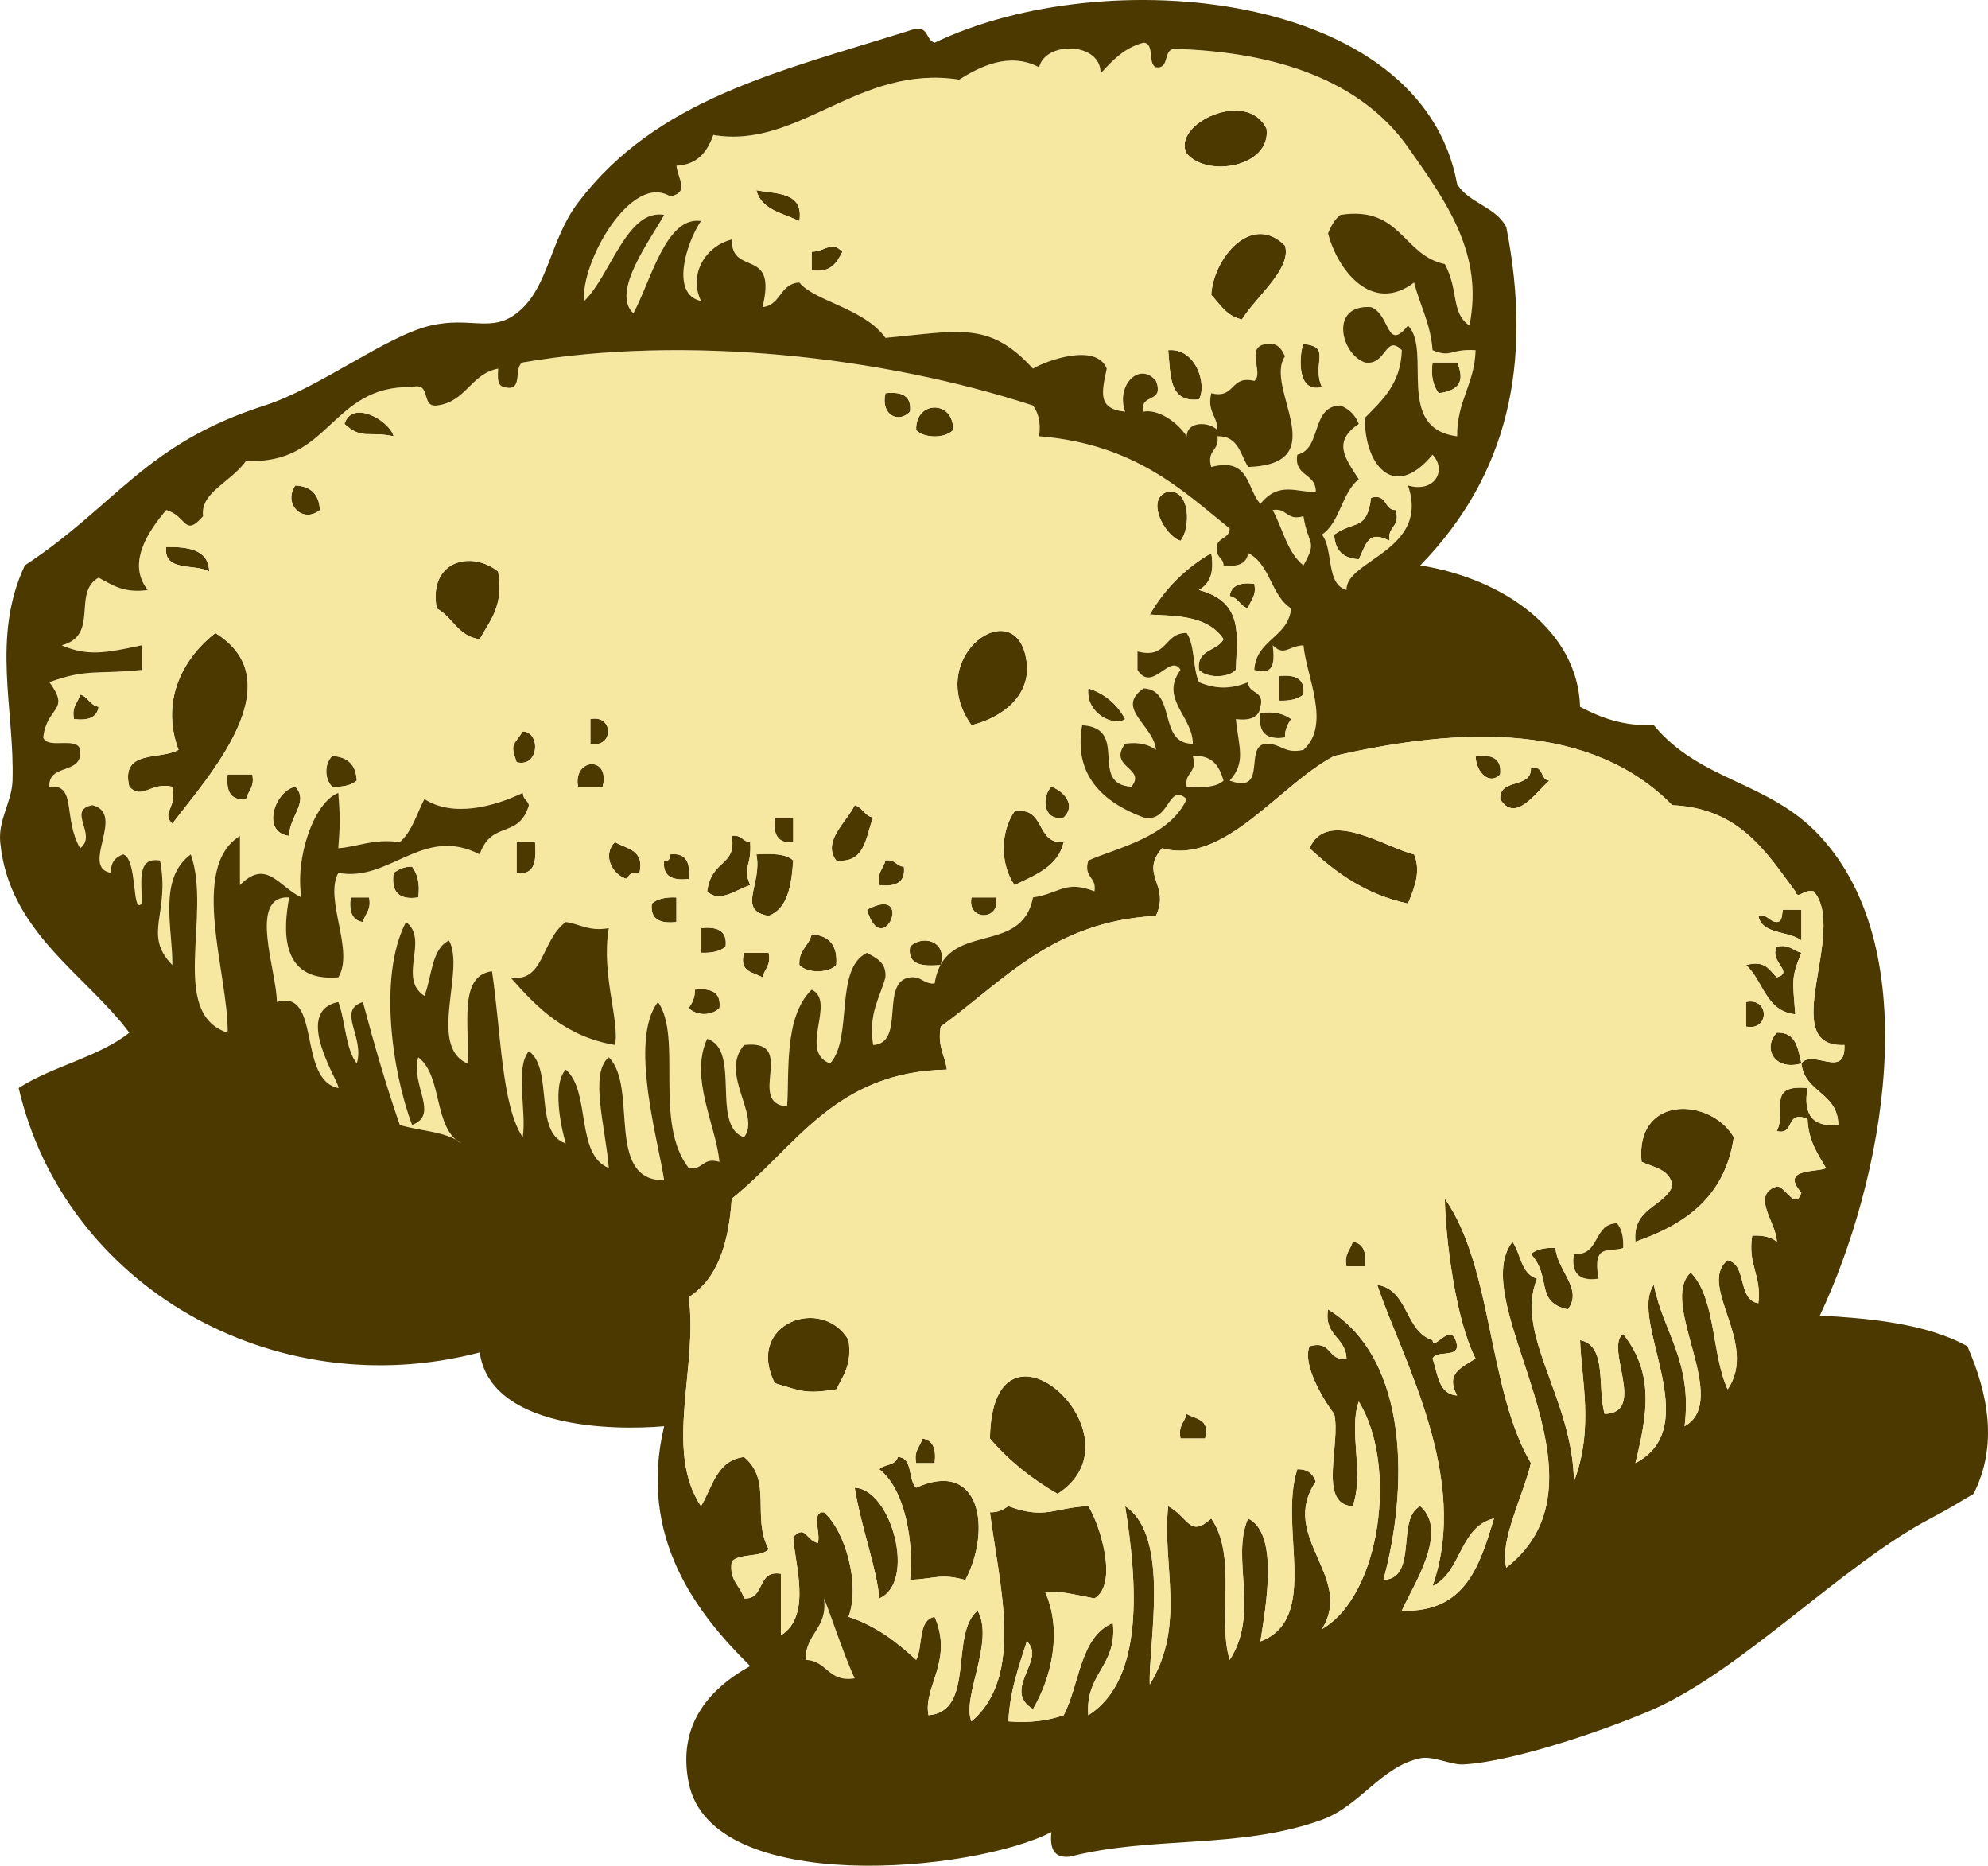 <?xml version="1.0" encoding="utf-8"?>
<!-- Generator: Adobe Illustrator 12.0.1, SVG Export Plug-In . SVG Version: 6.00 Build 51448)  -->
<!DOCTYPE svg PUBLIC "-//W3C//DTD SVG 1.1//EN" "http://www.w3.org/Graphics/SVG/1.1/DTD/svg11.dtd">
<svg xmlns="http://www.w3.org/2000/svg" xmlns:xlink="http://www.w3.org/1999/xlink" xmlns:svg="http://www.w3.org/2000/svg" xmlns:dc="http://purl.org/dc/elements/1.1/" xmlns:cc="http://web.resource.org/cc/" xmlns:rdf="http://www.w3.org/1999/02/22-rdf-syntax-ns#" version="1.1" id="Layer_1" width="370.535" height="347.657" viewBox="0 0 370.535 347.657" overflow="visible" enable-background="new 0 0 370.535 347.657" xml:space="preserve">
<g>
	<path fill-rule="evenodd" clip-rule="evenodd" fill="#4B3900" d="M236.07,24.003c0.861,7.114-11.128,9.163-14.894,4.583   C218.312,23.18,232.4,16.393,236.07,24.003z"/>
	<path fill-rule="evenodd" clip-rule="evenodd" fill="#4B3900" d="M140.972,35.461c3.879,0.703,8.848,0.318,8.019,5.729   C145.89,39.71,141.913,39.103,140.972,35.461z"/>
	<path fill-rule="evenodd" clip-rule="evenodd" fill="#4B3900" d="M239.509,45.772c1.273,4.346-5.451,9.538-8.021,13.75   c-2.842-0.595-4.081-2.793-5.728-4.583C226.131,48.157,233.271,39.496,239.509,45.772z"/>
	<path fill-rule="evenodd" clip-rule="evenodd" fill="#4B3900" d="M157.013,46.918c-1.047,2.009-2.129,3.981-5.729,3.438   c0-1.146,0-2.292,0-3.438C154.134,46.793,154.831,44.772,157.013,46.918z"/>
	<path fill-rule="evenodd" clip-rule="evenodd" fill="#4B3900" d="M242.945,64.105c5.393,0.481,1.452,3.653,3.438,8.021   C241.201,73.469,242.372,65.016,242.945,64.105z"/>
	<path fill-rule="evenodd" clip-rule="evenodd" fill="#4B3900" d="M217.739,65.251c5.204-0.471,7.288,6.487,5.729,9.166   C217.804,75.116,218.188,69.768,217.739,65.251z"/>
	<path fill-rule="evenodd" clip-rule="evenodd" fill="#4B3900" d="M267.008,67.543c1.527,0,3.054,0,4.582,0   c1.421,3.312,0.585,5.222-3.438,5.728C267.19,71.942,266.642,70.2,267.008,67.543z"/>
	<path fill-rule="evenodd" clip-rule="evenodd" fill="#4B3900" d="M165.032,73.271c2.998-0.323,4.928,0.418,4.584,3.438   C167.473,78.959,164.095,77.372,165.032,73.271z"/>
	<path fill-rule="evenodd" clip-rule="evenodd" fill="#4B3900" d="M177.637,80.146c-1.465,1.567-5.409,1.567-6.875,0   C170.547,74.535,177.851,74.535,177.637,80.146z"/>
	<path fill-rule="evenodd" clip-rule="evenodd" fill="#4B3900" d="M73.371,81.292c-4.854-1.021-5.824,0.718-9.166-2.292   C65.606,74.368,72.572,78.341,73.371,81.292z"/>
	<path fill-rule="evenodd" clip-rule="evenodd" fill="#4B3900" d="M55.039,90.458c2.915,0.14,4.442,1.668,4.583,4.583   C56.442,97.656,52.688,93.904,55.039,90.458z"/>
	<path fill-rule="evenodd" clip-rule="evenodd" fill="#4B3900" d="M217.739,91.604c4.229-0.392,4.163,6.959,2.291,9.167   C217.117,99.933,213.294,92.816,217.739,91.604z"/>
	<path fill-rule="evenodd" clip-rule="evenodd" fill="#4B3900" d="M258.987,100.771c-3.902-2.01-4.269,0.371-5.729,3.437   c-2.914-0.14-4.442-1.667-4.583-4.583c3.908-2.777,6.05-0.607,6.874-6.875c3.127-0.834,2.307,2.277,4.584,2.292   C261.078,98.28,258.518,98.01,258.987,100.771z"/>
	<path fill-rule="evenodd" clip-rule="evenodd" fill="#F6E7A1" d="M237.218,95.041c2.759-0.469,2.489,2.093,5.728,1.146   c0.88,5.625,2.676,4.364,0,9.167C239.948,103.004,239.091,98.514,237.218,95.041z"/>
	<path fill-rule="evenodd" clip-rule="evenodd" fill="#4B3900" d="M30.978,101.917c4.228-0.027,7.889,0.513,8.02,4.583   C36.336,104.959,30.437,106.658,30.978,101.917z"/>
	<path fill-rule="evenodd" clip-rule="evenodd" fill="#4B3900" d="M223.468,124.832c-0.484-3.921,3.432-3.443,4.584-5.729   c-3.038-4.537-9.082-4.306-13.749-4.583c2.811-4.826,6.631-8.646,11.457-11.458c0.652,3.708-0.347,5.763-2.292,6.875   c8.474,2.286,7.063,8.579,6.875,14.895C228.878,126.398,224.934,126.398,223.468,124.832z"/>
	<path fill-rule="evenodd" clip-rule="evenodd" fill="#4B3900" d="M92.849,106.5c1.095,6.442-1.554,9.138-3.438,12.603   c-4.076-0.506-5.017-4.147-8.02-5.729C79.804,104.464,87.835,102.476,92.849,106.5z"/>
	<path fill-rule="evenodd" clip-rule="evenodd" fill="#4B3900" d="M233.779,108.791c0.486,2.395-0.785,3.033-1.146,4.583   c-1.505-0.405-1.802-2.017-3.438-2.292C229.472,109.067,231.168,108.471,233.779,108.791z"/>
	<path fill-rule="evenodd" clip-rule="evenodd" fill="#4B3900" d="M181.075,135.143c-9.271-12.993,8.89-25.351,10.311-11.458   C191.963,129.334,187.348,133.556,181.075,135.143z"/>
	<path fill-rule="evenodd" clip-rule="evenodd" fill="#4B3900" d="M40.144,117.957c14.85,9.208-1.606,27.021-8.02,35.519   c-2.14-2.038,0.931-2.912,0-6.874c-4.113-0.949-5.543,2.583-8.021,0c-1.689-7.037,5.778-4.917,9.166-6.875   C29.681,129.979,34.709,122.15,40.144,117.957z"/>
	<path fill-rule="evenodd" clip-rule="evenodd" fill="#4B3900" d="M238.361,125.977c2.998-0.323,4.929,0.418,4.584,3.438   c-1.019,0.89-2.588,1.232-4.584,1.146C238.361,129.032,238.361,127.505,238.361,125.977z"/>
	<path fill-rule="evenodd" clip-rule="evenodd" fill="#4B3900" d="M202.843,128.269c3.169,1.034,5.396,3.009,6.876,5.729   C207.629,135.513,202.305,132.928,202.843,128.269z"/>
	<path fill-rule="evenodd" clip-rule="evenodd" fill="#4B3900" d="M14.937,129.415c1.504,0.405,1.803,2.017,3.438,2.292   c-0.276,2.016-1.972,2.612-4.583,2.292C13.306,131.603,14.576,130.964,14.937,129.415z"/>
	<path fill-rule="evenodd" clip-rule="evenodd" fill="#4B3900" d="M234.925,132.852c2.657-0.365,4.4,0.184,5.729,1.146   c-0.605,0.922-1.195,1.86-1.146,3.437C235.922,137.966,234.395,136.439,234.925,132.852z"/>
	<path fill-rule="evenodd" clip-rule="evenodd" fill="#4B3900" d="M110.036,133.998c4.412-0.903,4.412,5.486,0,4.583   C110.036,137.053,110.036,135.525,110.036,133.998z"/>
	<path fill-rule="evenodd" clip-rule="evenodd" fill="#4B3900" d="M97.432,136.289c3.408,0.1,3.066,6.833-1.145,5.729   C95.015,138.42,95.75,138.991,97.432,136.289z"/>
	<path fill-rule="evenodd" clip-rule="evenodd" fill="#4B3900" d="M61.914,140.872c2.916,0.141,4.443,1.668,4.583,4.583   c-1.02,0.89-2.588,1.231-4.583,1.146C60.443,145.096,60.443,142.378,61.914,140.872z"/>
	<path fill-rule="evenodd" clip-rule="evenodd" fill="#F6E7A1" d="M222.321,140.872c3.668-0.229,4.954,1.92,5.73,4.583   c-1.356,1.319-4.051,1.297-6.875,1.146C220.706,143.841,223.269,144.11,222.321,140.872z"/>
	<path fill-rule="evenodd" clip-rule="evenodd" fill="#4B3900" d="M275.027,140.872c2.997-0.323,4.929,0.419,4.584,3.438   C277.647,146.379,275.105,143.958,275.027,140.872z"/>
	<path fill-rule="evenodd" clip-rule="evenodd" fill="#4B3900" d="M112.328,146.602c-1.528,0-3.056,0-4.583,0   C106.72,141.269,113.816,140.727,112.328,146.602z"/>
	<path fill-rule="evenodd" clip-rule="evenodd" fill="#4B3900" d="M285.339,143.163c2.54-0.63,1.633,2.188,3.438,2.292   c-2.542,2.227-6.381,8.028-9.166,3.438C279.454,144.918,285.414,147.059,285.339,143.163z"/>
	<path fill-rule="evenodd" clip-rule="evenodd" fill="#4B3900" d="M42.435,144.31c1.528,0,3.056,0,4.583,0   c0.485,2.395-0.785,3.034-1.146,4.583C42.854,149.238,42.112,147.307,42.435,144.31z"/>
	<path fill-rule="evenodd" clip-rule="evenodd" fill="#4B3900" d="M55.039,146.602c2.638,2.773-1.167,5.565-1.146,9.166   C48.538,155.052,51.271,147.317,55.039,146.602z"/>
	<path fill-rule="evenodd" clip-rule="evenodd" fill="#4B3900" d="M195.969,146.602c2.328,0.834,4.68,3.447,2.291,5.728   C194.294,153.133,194.151,148.313,195.969,146.602z"/>
	<path fill-rule="evenodd" clip-rule="evenodd" fill="#4B3900" d="M159.304,150.039c1.506,0.404,1.803,2.017,3.438,2.291   c-1.426,3.538-1.358,8.572-6.876,8.021C153.146,156.794,157.903,153.057,159.304,150.039z"/>
	<path fill-rule="evenodd" clip-rule="evenodd" fill="#4B3900" d="M189.094,151.185c5.924-0.958,3.785,6.145,9.166,5.729   c-1.095,4.634-5.326,6.129-9.166,8.021C186.409,161.041,186.409,155.078,189.094,151.185z"/>
	<path fill-rule="evenodd" clip-rule="evenodd" fill="#4B3900" d="M144.409,152.33c1.146,0,2.291,0,3.438,0c0,1.528,0,3.056,0,4.583   C144.827,157.259,144.086,155.327,144.409,152.33z"/>
	<path fill-rule="evenodd" clip-rule="evenodd" fill="#4B3900" d="M263.57,159.205c1.255,3.083,0.215,5.875-1.146,9.166   c-7.857-1.69-13.395-5.703-18.332-10.311C247.34,150.482,258.407,158.029,263.57,159.205z"/>
	<path fill-rule="evenodd" clip-rule="evenodd" fill="#4B3900" d="M136.389,155.768c1.851-0.323,1.972,1.083,3.437,1.146   c0.31,4.75-1.505,4.464,0,8.021c-2.566,0.785-5.741,3.443-8.019,1.146C132.639,159.99,137.348,161.477,136.389,155.768z"/>
	<path fill-rule="evenodd" clip-rule="evenodd" fill="#4B3900" d="M96.287,156.913c1.146,0,2.292,0,3.438,0   c0.225,3.281,0.142,6.253-3.438,5.729C96.287,160.733,96.287,158.823,96.287,156.913z"/>
	<path fill-rule="evenodd" clip-rule="evenodd" fill="#4B3900" d="M114.619,156.913c2.145,1.293,5.52,1.355,4.583,5.729   c-1.332-0.187-2.039,0.253-2.292,1.146C114.193,163.154,112.156,159.357,114.619,156.913z"/>
	<path fill-rule="evenodd" clip-rule="evenodd" fill="#4B3900" d="M124.931,159.205c3.02-0.346,3.76,1.587,3.438,4.583   c-2.997,0.323-4.929-0.418-4.583-3.438C124.76,160.562,124.867,159.903,124.931,159.205z"/>
	<path fill-rule="evenodd" clip-rule="evenodd" fill="#4B3900" d="M140.972,159.205c2.825-0.151,5.52-0.174,6.875,1.146   c-0.339,4.626-0.991,8.94-4.583,10.312C137.204,169.629,142.154,164.707,140.972,159.205z"/>
	<path fill-rule="evenodd" clip-rule="evenodd" fill="#4B3900" d="M165.032,160.351c1.851-0.323,1.974,1.083,3.439,1.146   c0.346,3.019-1.587,3.761-4.583,3.438C163.402,162.539,164.672,161.9,165.032,160.351z"/>
	<path fill-rule="evenodd" clip-rule="evenodd" fill="#4B3900" d="M73.371,162.642c0.921-0.606,1.86-1.195,3.438-1.146   c0.961,1.33,1.511,3.072,1.146,5.729C74.367,167.756,72.84,166.229,73.371,162.642z"/>
	<path fill-rule="evenodd" clip-rule="evenodd" fill="#4B3900" d="M65.351,167.225c1.146,0,2.291,0,3.438,0   c0.485,2.395-0.786,3.035-1.146,4.583C65.627,171.532,65.03,169.837,65.351,167.225z"/>
	<path fill-rule="evenodd" clip-rule="evenodd" fill="#4B3900" d="M126.076,167.225c0,1.528,0,3.056,0,4.583   c-2.996,0.323-4.929-0.418-4.582-3.438C122.514,167.481,124.08,167.139,126.076,167.225z"/>
	<path fill-rule="evenodd" clip-rule="evenodd" fill="#4B3900" d="M181.075,167.225c1.527,0,3.056,0,4.582,0   C186.561,171.637,180.172,171.637,181.075,167.225z"/>
	<path fill-rule="evenodd" clip-rule="evenodd" fill="#4B3900" d="M161.596,169.517C170.641,164.639,164.51,179.354,161.596,169.517   L161.596,169.517z"/>
	<path fill-rule="evenodd" clip-rule="evenodd" fill="#4B3900" d="M332.316,169.517c1.146,0,2.291,0,3.438,0   c0,1.909,0,3.819,0,5.728c-2.365-1.835-7.343-1.06-8.021-4.583c1.852-0.323,1.975,1.083,3.438,1.146   C332.285,171.776,332.061,170.406,332.316,169.517z"/>
	<path fill-rule="evenodd" clip-rule="evenodd" fill="#4B3900" d="M130.66,172.954c2.997-0.323,4.929,0.418,4.583,3.437   c-1.02,0.89-2.587,1.232-4.583,1.146C130.66,176.009,130.66,174.481,130.66,172.954z"/>
	<path fill-rule="evenodd" clip-rule="evenodd" fill="#4B3900" d="M151.284,174.1c3.223,0.215,4.881,1.994,4.582,5.729   c-1.463,1.568-5.41,1.568-6.875,0C148.815,176.979,150.792,176.281,151.284,174.1z"/>
	<path fill-rule="evenodd" clip-rule="evenodd" fill="#4B3900" d="M175.345,179.828c-3.28,0.227-6.253,0.143-5.729-3.437   C171.825,174.163,176.631,175.193,175.345,179.828z"/>
	<path fill-rule="evenodd" clip-rule="evenodd" fill="#4B3900" d="M331.17,176.391c2.396-0.485,3.035,0.786,4.584,1.146   c-1.964,4.801-1.604,5.113-1.146,11.458c-5.546-0.565-5.941-6.279-9.166-9.167c3.652-0.978,4.349,0.998,5.729,2.292   C334.532,181.146,329.68,179.236,331.17,176.391z"/>
	<path fill-rule="evenodd" clip-rule="evenodd" fill="#4B3900" d="M138.681,177.537c1.528,0,3.055,0,4.583,0   c0.485,2.395-0.787,3.034-1.146,4.583C140.444,181.12,137.681,181.21,138.681,177.537z"/>
	<path fill-rule="evenodd" clip-rule="evenodd" fill="#4B3900" d="M129.516,184.411c2.995-0.323,4.927,0.419,4.582,3.438   c-1.505,1.471-4.224,1.471-5.729,0C128.976,186.927,129.563,185.989,129.516,184.411z"/>
	<path fill-rule="evenodd" clip-rule="evenodd" fill="#4B3900" d="M325.441,186.704c4.411-0.903,4.411,5.486,0,4.583   C325.441,189.759,325.441,188.231,325.441,186.704z"/>
	<path fill-rule="evenodd" clip-rule="evenodd" fill="#4B3900" d="M335.754,198.161c-5.04,1.46-7.292-2.885-4.584-5.729   C334.772,192.267,335.106,195.371,335.754,198.161z"/>
	<path fill-rule="evenodd" clip-rule="evenodd" fill="#4B3900" d="M323.15,211.91c-1.59,11.014-8.96,16.247-18.333,19.479   c-0.575-6.305,5.102-6.357,6.875-10.312c-0.275-3.161-3.378-3.496-5.729-4.583C304.748,203.941,318.841,204.468,323.15,211.91z"/>
	<path fill-rule="evenodd" clip-rule="evenodd" fill="#4B3900" d="M252.111,231.389c2.017,0.276,2.613,1.972,2.291,4.583   c-1.145,0-2.29,0-3.436,0C250.482,233.577,251.751,232.938,252.111,231.389z"/>
	<path fill-rule="evenodd" clip-rule="evenodd" fill="#4B3900" d="M285.339,233.681c1.021-0.89,2.589-1.232,4.584-1.146   c0.25,4.171,5.224,7.688,2.291,11.457C285.993,242.607,289.304,237.994,285.339,233.681z"/>
	<path fill-rule="evenodd" clip-rule="evenodd" fill="#4B3900" d="M158.158,249.721c0.665,4.485-0.985,6.653-2.292,9.166   c-5.697,0.903-6.447,0.353-11.457-1.145C138.81,246.521,153.33,241.361,158.158,249.721z"/>
	<path fill-rule="evenodd" clip-rule="evenodd" fill="#4B3900" d="M197.115,278.365c-4.84-2.798-9.09-6.188-12.604-10.312   C184.882,241.445,213.836,267.607,197.115,278.365z"/>
	<path fill-rule="evenodd" clip-rule="evenodd" fill="#4B3900" d="M221.177,263.471c1.673,0.999,4.437,0.91,3.437,4.582   c-1.527,0-3.055,0-4.583,0C219.545,265.659,220.815,265.019,221.177,263.471z"/>
	<path fill-rule="evenodd" clip-rule="evenodd" fill="#4B3900" d="M171.909,268.053c2.015,0.277,2.61,1.972,2.291,4.583   c-1.147,0-2.291,0-3.438,0C170.277,270.241,171.547,269.603,171.909,268.053z"/>
	<path fill-rule="evenodd" clip-rule="evenodd" fill="#4B3900" d="M167.325,271.49c2.939,0.117,1.841,4.271,3.437,5.729   c12.01-5.447,14.095,7.846,9.166,17.186c-4.774-1.218-5.053-0.296-10.312,0c0.714-6.276-0.667-16.708-5.729-20.622   C164.811,272.797,167.025,273.102,167.325,271.49z"/>
	<path fill-rule="evenodd" clip-rule="evenodd" fill="#4B3900" d="M159.304,277.22c6.836,0.251,11.572,17.612,4.584,20.623   C163.428,292.271,160.614,285.057,159.304,277.22z"/>
	<path fill-rule="evenodd" clip-rule="evenodd" fill="#F6E7A1" d="M153.575,297.843c0.756,1.575,3.745,10.74,5.729,14.896   c-5,0.801-5.094-3.307-9.166-3.437C150.093,304.292,154.307,303.542,153.575,297.843z"/>
	<path fill-rule="evenodd" clip-rule="evenodd" fill="#F6E7A1" d="M250.967,109.937c-3.907-1.059-2.367-7.564-4.584-10.312   c3.426-2.305,3.668-7.792,6.875-10.313c-2.518-3.896-4.979-6.985,0-10.312c-0.642-1.649-1.788-2.796-3.438-3.437   c-5.588,0.141-3.382,8.075-8.021,9.166c-0.688,4.126,3.498,3.376,3.437,6.875c-3.321,0.305-6.812-2.101-10.312,2.291   c-2.571-2.774-1.917-8.776-9.165-6.875c-0.948-3.237,1.614-2.968,1.146-5.729c3.9-0.082,4.268,3.371,5.729,5.729   c16.259-0.546,2.845-14.8,6.875-20.624c-0.508-1.02-1.006-2.049-2.291-2.292c-5.956-0.4-1.374,5.381-3.438,6.875   c-4.57-1.133-3.449,3.424-8.02,2.292c-0.828,3.501,1.171,4.175,1.146,6.875c-1.46-1.562-5.612-1.771-5.729,1.146   c-1.993-3.01-5.612-5.078-8.021-4.583c-0.855-3.53,3.95-1.397,2.291-5.729c-3.031-3.692-7.524,0.801-5.728,5.729   c-5.228-0.481-4.352-3.653-3.438-8.02c-1.929-4.816-11.094-1.584-13.75,0c-8.19-8.941-13.721-6.974-27.5-5.729   c-3.92-5.52-13.249-6.829-16.041-10.312c-3.656,0.162-3.401,4.236-6.874,4.583c2.819-11.31-5.794-5.599-5.729-12.604   c-4.805,1.195-8.143,6.42-5.729,11.458c-5.757-1.215-2.755-10.869,0-14.896c-6.545-0.967-9.317,11.137-12.604,17.188   c-4.276-3.906,3.242-13.771,5.729-18.333c-6.94-1.194-10.007,11.367-14.895,16.041c-0.75-7.08,8.773-24.011,16.041-19.479   c3.593-0.792,1.495-3.056,1.146-5.728c4.002-0.201,5.768-2.637,6.875-5.729c15.916,2.738,27.009-13.221,45.833-10.312   c3.68-2.319,9.301-5.262,14.894-2.291c1.155-4.937,11.592-4.74,11.457,1.146c2.199-2.386,4.379-4.789,8.021-5.729   c2.119,0.172,0.704,3.879,2.291,4.583c2.644,0.351,1.273-3.31,3.438-3.438c18.778,0.546,34.697,5.788,43.539,18.333   c7.376,10.466,14.12,19.949,11.458,33.228c-3.505-2.394-1.918-6.492-4.583-11.458c-7.896-1.652-8.166-10.931-19.479-9.166   c-1.07,0.84-1.734,2.084-2.293,3.438c1.79,6.895,8.175,15.106,16.043,9.167c1.075,4.269,3.075,7.619,3.438,12.603   c3.556,1.504,3.27-0.31,8.02,0c-0.172,6.32-3.507,9.478-3.438,16.041c-11.723-1.444-4.607-16.106-9.166-20.624   c-4.051,5.034-3.24-2.047-6.875-3.437c-7.776-0.567-5.696,8.726-1.146,10.312c4.024,0.671,3.771-5.417,6.877-2.292   c-0.204,6.29-3.66,9.327-6.877,12.603c-0.188,8.225,5.131,15.878,12.605,6.875c2.707,2.844,0.456,7.189-4.584,5.729   C266.597,102.573,250.774,104.363,250.967,109.937z M260.133,95.041c-2.277-0.015-1.457-3.125-4.584-2.292   c-0.824,6.268-2.966,4.098-6.874,6.875c0.141,2.915,1.669,4.442,4.583,4.583c1.461-3.066,1.827-5.447,5.729-3.437   C258.518,98.01,261.078,98.28,260.133,95.041z M221.177,28.586c3.766,4.58,15.755,2.531,14.894-4.583   C232.4,16.393,218.312,23.18,221.177,28.586z M148.991,41.189c0.829-5.41-4.14-5.025-8.019-5.729   C141.913,39.103,145.89,39.71,148.991,41.189z M225.76,54.939c1.646,1.79,2.886,3.988,5.728,4.583   c2.57-4.212,9.295-9.404,8.021-13.75C233.271,39.496,226.131,48.157,225.76,54.939z M151.284,46.918c0,1.146,0,2.292,0,3.438   c3.6,0.543,4.682-1.429,5.729-3.438C154.831,44.772,154.134,46.793,151.284,46.918z M246.383,72.126   c-1.985-4.367,1.955-7.539-3.438-8.021C242.372,65.016,241.201,73.469,246.383,72.126z M223.468,74.417   c1.56-2.679-0.524-9.637-5.729-9.166C218.188,69.768,217.804,75.116,223.468,74.417z M268.152,73.271   c4.022-0.506,4.858-2.416,3.438-5.728c-1.528,0-3.055,0-4.582,0C266.642,70.2,267.19,71.942,268.152,73.271z"/>
	<path fill-rule="evenodd" clip-rule="evenodd" fill="#F6E7A1" d="M233.779,124.832c3.824,1.151,3.758-1.59,3.438-4.583   c2.182,2.147,2.877,0.126,5.728,0c0.562,5.958,5.18,14.749,0,19.479c-3.501,0.828-4.174-1.171-6.875-1.146   c-4.412,0.169,0.419,9.585-6.874,6.875c3.075-3.433,1.702-6.105,1.146-11.458c2.61,0.321,4.307-0.276,4.582-2.292   c0.835-3.126-2.275-2.306-2.291-4.583c-3.209,1.318-5.957,1.318-9.166,0c-1.197-2.621-0.729-6.912-2.291-9.166   c-4.292-0.09-3.465,4.939-9.165,3.438c0,1.146,0,2.291,0,3.437c2.755,4.403,6.087-3.233,8.019,0   c-3.965,5.386,2.308,8.676,2.291,13.749c-6.572,0.081-2.976-10.008-9.166-10.312c-5.448,3.734,1.91,6.863,2.291,11.458   c-1.328-0.962-3.07-1.511-5.728-1.146c-3.334,4.43,4.081,4.52,1.146,8.022c-8.054-0.521-0.26-10.939-9.166-11.459   c-1.661,9.191,3.757,14.329,11.457,17.187c4.935,1.095,4.479-6.641,8.021-3.437c-3.194,7.167-13.488,9.234-18.334,11.458   c-0.946,3.238,1.615,2.968,1.147,5.729c-5.54-2.13-6.356,0.376-11.459,1.146c-2.185,11.259-16.461,3.931-18.331,16.041   c-2.057,0.146-2.418-1.402-4.584-1.146c-5.73,0.763-0.725,12.261-6.875,12.604c-0.918-5.883,1.228-8.702,2.29-12.604   c0.196-2.867-1.757-3.587-3.436-4.583c-6.177,2.99-2.532,15.801-6.875,20.624c-6.006-2.196,1.251-11.562-3.438-13.75   c-5.247,5.111-4.121,15.519-4.583,21.771c-7.793-0.636,2.2-12.646-8.019-11.458c-4.678,5.449,3.182,13.114,0,17.187   c-6.282-2.12-0.472-16.335-6.875-18.332c-3.338,7.184,1.596,15.953,2.291,22.915c-3.239-0.946-2.968,1.615-5.729,1.146   c-6.6-8.471-1.089-24.32-5.729-30.935c-5.555,7.175,0.222,26.47,1.146,33.227c-11.107,0.031-4.743-17.409-10.312-22.915   c-3.669,2.926-0.621,12.96,0,20.623c-6.283-2.5-3.289-14.279-8.02-18.331c-2.573,2.648-0.92,10.791,0,13.748   c-6.076-1.943-2.205-13.837-6.875-17.186c-2.641,3.088-0.407,11.05-1.146,16.04c-3.977-5.943-4.03-19.624-5.729-30.936   c-6.409,0.849-4.088,10.425-4.583,17.187c-7.469-3.267-0.331-17.458-3.438-22.916c-3.336,1.629-3.144,6.786-4.583,10.312   c-5.057-3.221,0.967-10.547-3.437-13.75c-5.233,10.087-2.534,28.099,1.146,37.811c5.163-1.932-0.321-7.386,1.146-12.604   c4.591,3.431,2.777,13.264,8.021,16.04c-2.704-2.262-7.669-2.261-11.458-3.437c-2.562-7.368-4.795-15.065-6.875-22.916   c-4.952,1.609,0.365,6.407-1.146,11.458c-2.149-2.816-2.081-7.849-3.437-11.458c-8.861,1.803,0.582,15.492,0,16.041   c-7.696-1.604-3.086-18.556-11.458-16.041c0.018-5.688-5.471-19.878,2.292-19.479c-1.024,5.559-2.008,15.824,9.166,14.895   c3.063-4.972-2.698-14.585,0-19.478c9.555,1.834,15.734-8.936,26.352-3.437c2.167-6.423,7.274-2.788,9.167-9.166   c-0.218-0.929-1.15-1.143-1.146-2.292c-5.446,2.606-13.026,4.576-18.333,1.146c-1.444,2.757-2.312,6.089-4.583,8.02   c-4.879-0.677-7.579,0.824-11.458,1.146c0.339-4.448,0.339-5.865,0-10.312c-4.667,1.76-8.116,12.447-6.875,19.478   c-4.15-1.921-6.53-7.357-11.458-2.292c0-3.055,0-6.111,0-9.166c-9.581,5.894-2.137,25.911-2.292,36.665   c-11.096-3.592-2.886-22.04-6.874-33.228c-6.186,4.537-3.352,13.857-3.437,20.623c-5.602-5.727-0.364-9.588-2.292-19.478   c-4.567-0.748-3.282,4.356-3.437,8.02c-1.848,2.143-0.734-8.367-3.438-9.166c-1.41,0.5-2.353,1.466-2.291,3.437   c-5.79-1.031,2.884-11.042-3.438-12.603c-4.913,0.894,1.038,5.542-2.292,8.021c-3.258-5.685-0.559-12.015-5.728-11.458   c-0.273-4.475,6.311-2.092,5.728-6.875c-0.481-2.573-6.08-0.031-6.874-2.292c0.65-5.942,5.192-4.816,1.146-10.312   c7.016-2.585,9.103-1.42,17.186-2.292c0-1.528,0-3.056,0-4.583c-6.659,1.442-10.092,2.077-14.895,0   c7.121-1.879,1.878-9.788,6.875-12.603c2.514,1.306,4.682,2.957,9.167,2.292c-3.958-4.949,0.078-10.932,3.438-14.896   c3.862,1.071,3.322,5.205,6.874,1.146c-0.576-4.444,5.132-6.262,8.02-10.312c15.73,0.835,15.699-14.092,30.937-13.749   c3.681-1.007,1.57,3.776,4.583,3.438c5.479-0.632,6.331-5.891,11.458-6.875c-0.099,1.626-0.189,3.244,1.146,3.437   c3.699,1.025,1.61-3.737,3.438-4.583c30.256-5.22,67.064-1.137,95.099,8.02c0.961,1.33,1.513,3.071,1.146,5.729   c17.922,1.448,26.775,10.16,35.52,17.187c-0.015,2.277-3.126,1.458-2.291,4.583c0.218,0.928,1.149,1.142,1.146,2.292   c2.61,0.319,4.307-0.276,4.582-2.292c4.106,2.004,4.261,7.96,8.021,10.312C240.062,118.891,234.155,119.096,233.779,124.832z    M239.509,137.435c-0.05-1.577,0.54-2.515,1.146-3.437c-1.329-0.961-3.072-1.511-5.729-1.146   C234.395,136.439,235.922,137.966,239.509,137.435z M230.343,124.832c0.188-6.316,1.599-12.609-6.875-14.895   c1.945-1.112,2.944-3.167,2.292-6.875c-4.826,2.812-8.646,6.632-11.457,11.458c4.667,0.277,10.711,0.046,13.749,4.583   c-1.152,2.286-5.068,1.808-4.584,5.729C224.934,126.398,228.878,126.398,230.343,124.832z M169.616,176.391   c-0.524,3.58,2.448,3.664,5.729,3.437C176.631,175.193,171.825,174.163,169.616,176.391z M77.954,167.225   c0.366-2.657-0.184-4.399-1.146-5.729c-1.577-0.049-2.516,0.54-3.438,1.146C72.84,166.229,74.367,167.756,77.954,167.225z    M64.205,79c3.342,3.01,4.312,1.271,9.166,2.292C72.572,78.341,65.606,74.368,64.205,79z M169.616,76.709   c0.344-3.019-1.587-3.761-4.584-3.438C164.095,77.372,167.473,78.959,169.616,76.709z M170.762,80.146   c1.466,1.567,5.41,1.567,6.875,0C177.851,74.535,170.547,74.535,170.762,80.146z M59.622,95.041   c-0.141-2.915-1.668-4.443-4.583-4.583C52.688,93.904,56.442,97.656,59.622,95.041z M220.03,100.771   c1.872-2.207,1.938-9.559-2.291-9.167C213.294,92.816,217.117,99.933,220.03,100.771z M38.998,106.5   c-0.131-4.07-3.792-4.61-8.02-4.583C30.437,106.658,36.336,104.959,38.998,106.5z M81.392,113.374   c3.003,1.581,3.944,5.223,8.02,5.729c1.883-3.465,4.532-6.161,3.438-12.603C87.835,102.476,79.804,104.464,81.392,113.374z    M229.196,111.083c1.636,0.274,1.933,1.887,3.438,2.292c0.36-1.55,1.632-2.188,1.146-4.583   C231.168,108.471,229.472,109.067,229.196,111.083z M191.386,123.686c-1.421-13.894-19.581-1.535-10.311,11.458   C187.348,133.556,191.963,129.334,191.386,123.686z M33.269,139.727c-3.388,1.959-10.855-0.162-9.166,6.875   c2.477,2.583,3.908-0.949,8.021,0c0.931,3.962-2.14,4.836,0,6.874c6.414-8.497,22.87-26.311,8.02-35.519   C34.709,122.15,29.681,129.979,33.269,139.727z M238.361,130.56c1.996,0.086,3.565-0.256,4.584-1.146   c0.345-3.019-1.586-3.761-4.584-3.438C238.361,127.505,238.361,129.032,238.361,130.56z M209.719,133.998   c-1.48-2.72-3.707-4.695-6.876-5.729C202.305,132.928,207.629,135.513,209.719,133.998z M13.791,133.998   c2.611,0.321,4.307-0.276,4.583-2.292c-1.635-0.274-1.933-1.886-3.438-2.292C14.576,130.964,13.306,131.603,13.791,133.998z    M110.036,138.58c4.412,0.903,4.412-5.485,0-4.583C110.036,135.525,110.036,137.053,110.036,138.58z M96.287,142.019   c4.211,1.103,4.553-5.629,1.145-5.729C95.75,138.991,95.015,138.42,96.287,142.019z M61.914,146.602   c1.995,0.085,3.563-0.256,4.583-1.146c-0.14-2.915-1.667-4.443-4.583-4.583C60.443,142.378,60.443,145.096,61.914,146.602z    M107.745,146.602c1.528,0,3.056,0,4.583,0C113.816,140.727,106.72,141.269,107.745,146.602z M45.872,148.893   c0.361-1.549,1.631-2.188,1.146-4.583c-1.528,0-3.056,0-4.583,0C42.112,147.307,42.854,149.238,45.872,148.893z M53.894,155.768   c-0.022-3.6,3.784-6.392,1.146-9.166C51.271,147.317,48.538,155.052,53.894,155.768z M198.26,152.33   c2.389-2.281,0.037-4.894-2.291-5.728C194.151,148.313,194.294,153.133,198.26,152.33z M155.866,160.351   c5.518,0.552,5.45-4.483,6.876-8.021c-1.635-0.274-1.932-1.887-3.438-2.291C157.903,153.057,153.146,156.794,155.866,160.351z    M189.094,164.934c3.84-1.891,8.071-3.386,9.166-8.021c-5.381,0.417-3.242-6.687-9.166-5.729   C186.409,155.078,186.409,161.041,189.094,164.934z M147.847,156.913c0-1.527,0-3.055,0-4.583c-1.147,0-2.292,0-3.438,0   C144.086,155.327,144.827,157.259,147.847,156.913z M131.807,166.08c2.278,2.297,5.453-0.361,8.019-1.146   c-1.505-3.556,0.31-3.27,0-8.021c-1.465-0.062-1.586-1.468-3.437-1.146C137.348,161.477,132.639,159.99,131.807,166.08z    M96.287,162.642c3.58,0.524,3.663-2.448,3.438-5.729c-1.146,0-2.292,0-3.438,0C96.287,158.823,96.287,160.733,96.287,162.642z    M116.91,163.788c0.253-0.893,0.96-1.333,2.292-1.146c0.938-4.374-2.438-4.436-4.583-5.729   C112.156,159.357,114.193,163.154,116.91,163.788z M123.785,160.351c-0.345,3.019,1.587,3.761,4.583,3.438   c0.322-2.996-0.418-4.929-3.438-4.583C124.867,159.903,124.76,160.562,123.785,160.351z M143.264,170.663   c3.593-1.372,4.245-5.686,4.583-10.312c-1.355-1.319-4.05-1.297-6.875-1.146C142.154,164.707,137.204,169.629,143.264,170.663z    M163.888,164.934c2.996,0.323,4.929-0.418,4.583-3.438c-1.465-0.063-1.588-1.468-3.439-1.146   C164.672,161.9,163.402,162.539,163.888,164.934z M67.642,171.808c0.361-1.548,1.631-2.188,1.146-4.583c-1.146,0-2.292,0-3.438,0   C65.03,169.837,65.627,171.532,67.642,171.808z M121.494,168.371c-0.347,3.019,1.586,3.761,4.582,3.438c0-1.527,0-3.055,0-4.583   C124.08,167.139,122.514,167.481,121.494,168.371z M185.657,167.225c-1.526,0-3.055,0-4.582,0   C180.172,171.637,186.561,171.637,185.657,167.225z M161.596,169.517C164.51,179.354,170.641,164.639,161.596,169.517   L161.596,169.517z M95.141,182.12c4.979,5.716,10.332,11.056,19.479,12.604c0.953-4.373-2.617-13.158-1.146-21.77   c-3.72,0.665-5.332-0.78-8.02-1.146C100.794,175.208,101.455,183.212,95.141,182.12z M130.66,177.537   c1.996,0.086,3.564-0.256,4.583-1.146c0.345-3.019-1.587-3.76-4.583-3.437C130.66,174.481,130.66,176.009,130.66,177.537z    M148.991,179.828c1.465,1.568,5.411,1.568,6.875,0c0.299-3.735-1.359-5.514-4.582-5.729   C150.792,176.281,148.815,176.979,148.991,179.828z M142.118,182.12c0.359-1.549,1.631-2.188,1.146-4.583c-1.528,0-3.055,0-4.583,0   C137.681,181.21,140.444,181.12,142.118,182.12z M128.369,187.849c1.505,1.471,4.224,1.471,5.729,0   c0.345-3.018-1.587-3.76-4.582-3.438C129.563,185.989,128.976,186.927,128.369,187.849z"/>
	<path fill-rule="evenodd" clip-rule="evenodd" fill="#4B3900" d="M264.715,105.354c15.723,2.503,29.371,12.263,29.79,26.352   c3.76,1.97,7.846,3.613,13.75,3.437c8.716,10.515,21.465,10.402,30.936,20.625c20.136,21.73,11.763,64.467,0,89.371   c8.638,0.489,19.76,1.387,27.5,5.728c3.874,8.829,5.738,18.492,1.145,27.499c-2.909,1.703-4.418,2.694-8.02,4.584   c-16.215,8.502-35.015,28.16-51.561,35.519c-6.931,3.081-25.48,9.771-35.519,10.312c-2.247,0.12-5.67-1.641-8.021-1.146   c-7.321,1.546-11.168,8.866-18.332,11.458c-15.378,5.564-31.45,2.914-46.977,6.874c-3.02,0.346-3.761-1.585-3.438-4.583   c-14.683,7.564-63.339,12.027-67.6-9.166c-2.09-10.392,3.319-17.251,11.457-21.77c-9.882-9.724-20.972-23.923-16.041-44.686   c-9.968,0.872-32.353,0.298-34.374-13.749C50.883,262.06,12.03,239.52,3.479,202.744c6.243-4.069,14.889-5.735,20.625-10.312   c-8.091-10.84-22.489-18.761-24.062-35.52c-0.393-4.194,2.174-7.502,2.292-11.458c0.397-13.268-4.001-26.715,2.291-40.102   C21.556,94.244,26.98,82.72,49.311,75.563c10.318-3.308,22.63-12.966,30.936-14.895c7.458-1.733,11.257,1.393,16.041-2.292   c5.999-4.622,6.087-13.54,11.458-20.625c14.678-19.364,37.389-24.379,61.872-32.081c3.604-1.313,2.785,1.799,4.584,2.292   c31.505-15.154,90.779-9.899,97.39,26.353c2.164,3.564,7.248,4.211,9.165,8.021C285.755,67.9,281.002,88.629,264.715,105.354z    M262.424,90.458c5.04,1.461,7.291-2.885,4.584-5.729c-7.475,9.003-12.793,1.35-12.605-6.875c3.217-3.276,6.673-6.313,6.877-12.603   c-3.106-3.125-2.853,2.963-6.877,2.292c-4.55-1.586-6.63-10.879,1.146-10.312c3.635,1.39,2.824,8.471,6.875,3.437   c4.559,4.517-2.557,19.18,9.166,20.624c-0.069-6.563,3.266-9.72,3.438-16.041c-4.75-0.31-4.464,1.504-8.02,0   c-0.362-4.984-2.362-8.334-3.438-12.603c-7.868,5.939-14.253-2.272-16.043-9.167c0.559-1.354,1.223-2.598,2.293-3.438   c11.312-1.765,11.582,7.514,19.479,9.166c2.665,4.966,1.078,9.065,4.583,11.458c2.662-13.278-4.082-22.761-11.458-33.228   c-8.842-12.545-24.761-17.787-43.539-18.333c-2.165,0.128-0.795,3.789-3.438,3.438c-1.587-0.704-0.172-4.411-2.291-4.583   c-3.643,0.94-5.822,3.343-8.021,5.729c0.135-5.885-10.302-6.083-11.457-1.146c-5.593-2.971-11.214-0.028-14.894,2.291   c-18.824-2.909-29.917,13.05-45.833,10.312c-1.107,3.092-2.872,5.529-6.875,5.729c0.349,2.672,2.448,4.936-1.146,5.728   c-7.267-4.532-16.791,12.399-16.041,19.479c4.888-4.674,7.955-17.235,14.895-16.041c-2.487,4.562-10.005,14.427-5.729,18.333   c3.287-6.051,6.059-18.155,12.604-17.188c-2.755,4.026-5.757,13.681,0,14.896c-2.414-5.038,0.924-10.263,5.729-11.458   c-0.065,7.005,8.548,1.294,5.729,12.604c3.473-0.347,3.218-4.421,6.874-4.583c2.792,3.483,12.12,4.792,16.041,10.312   c13.779-1.245,19.309-3.212,27.5,5.729c2.656-1.584,11.821-4.816,13.75,0c-0.914,4.367-1.79,7.539,3.438,8.02   c-1.797-4.928,2.696-9.421,5.728-5.729c1.659,4.332-3.146,2.199-2.291,5.729c2.409-0.495,6.028,1.573,8.021,4.583   c0.116-2.916,4.269-2.708,5.729-1.146c0.025-2.7-1.974-3.374-1.146-6.875c4.57,1.133,3.449-3.424,8.02-2.292   c2.064-1.493-2.518-7.275,3.438-6.875c1.285,0.242,1.783,1.272,2.291,2.292c-4.03,5.824,9.384,20.077-6.875,20.624   c-1.461-2.358-1.828-5.811-5.729-5.729c0.469,2.761-2.094,2.491-1.146,5.729c7.248-1.901,6.594,4.101,9.165,6.875   c3.5-4.392,6.99-1.986,10.312-2.291c0.062-3.499-4.125-2.748-3.437-6.875c4.639-1.091,2.433-9.025,8.021-9.166   c1.649,0.641,2.796,1.788,3.438,3.437c-4.979,3.327-2.518,6.416,0,10.312c-3.207,2.521-3.449,8.008-6.875,10.313   c2.217,2.748,0.677,9.253,4.584,10.312C250.774,104.363,266.597,102.573,262.424,90.458z M240.654,113.374   c-3.76-2.352-3.914-8.308-8.021-10.312c-0.275,2.016-1.972,2.611-4.582,2.292c0.003-1.15-0.929-1.364-1.146-2.292   c-0.835-3.126,2.276-2.306,2.291-4.583c-8.744-7.026-17.598-15.739-35.52-17.187c0.367-2.657-0.185-4.399-1.146-5.729   c-28.035-9.157-64.843-13.24-95.099-8.02c-1.828,0.846,0.262,5.608-3.438,4.583c-1.335-0.193-1.244-1.811-1.146-3.437   c-5.127,0.984-5.979,6.243-11.458,6.875c-3.013,0.339-0.902-4.445-4.583-3.438C61.571,71.783,61.603,86.71,45.872,85.875   c-2.888,4.05-8.596,5.868-8.02,10.312c-3.552,4.059-3.012-0.075-6.874-1.146c-3.359,3.963-7.395,9.947-3.438,14.896   c-4.485,0.666-6.653-0.985-9.167-2.292c-4.997,2.815,0.246,10.724-6.875,12.603c4.803,2.077,8.236,1.442,14.895,0   c0,1.528,0,3.056,0,4.583c-8.083,0.872-10.17-0.293-17.186,2.292c4.046,5.495-0.496,4.37-1.146,10.312   c0.794,2.261,6.393-0.281,6.874,2.292c0.583,4.784-6.001,2.401-5.728,6.875c5.169-0.558,2.47,5.772,5.728,11.458   c3.33-2.479-2.621-7.127,2.292-8.021c6.321,1.562-2.353,11.572,3.438,12.603c-0.062-1.971,0.881-2.938,2.291-3.437   c2.704,0.799,1.589,11.308,3.438,9.166c0.155-3.664-1.13-8.768,3.437-8.02c1.928,9.889-3.31,13.75,2.292,19.478   c0.085-6.766-2.749-16.086,3.437-20.623c3.988,11.188-4.222,29.636,6.874,33.228c0.155-10.754-7.289-30.771,2.292-36.665   c0,3.055,0,6.111,0,9.166c4.928-5.066,7.308,0.37,11.458,2.292c-1.241-7.03,2.208-17.717,6.875-19.478   c0.339,4.447,0.339,5.864,0,10.312c3.879-0.323,6.579-1.824,11.458-1.146c2.271-1.931,3.139-5.263,4.583-8.02   c5.307,3.431,12.887,1.46,18.333-1.146c-0.003,1.148,0.929,1.363,1.146,2.292c-1.893,6.378-7,2.743-9.167,9.166   c-10.618-5.499-16.797,5.271-26.352,3.437c-2.698,4.893,3.063,14.506,0,19.478c-11.174,0.929-10.19-9.336-9.166-14.895   c-7.763-0.399-2.274,13.791-2.292,19.479c8.372-2.515,3.762,14.437,11.458,16.041c0.582-0.549-8.861-14.237,0-16.041   c1.356,3.608,1.288,8.641,3.437,11.458c1.511-5.051-3.807-9.849,1.146-11.458c2.08,7.85,4.313,15.547,6.875,22.916   c3.789,1.176,8.754,1.175,11.458,3.437c-5.243-2.776-3.43-12.609-8.021-16.04c-1.467,5.218,4.017,10.672-1.146,12.604   c-3.68-9.712-6.379-27.724-1.146-37.811c4.404,3.203-1.62,10.529,3.437,13.75c1.439-3.527,1.247-8.684,4.583-10.312   c3.107,5.458-4.031,19.649,3.438,22.916c0.495-6.761-1.826-16.338,4.583-17.187c1.698,11.312,1.751,24.992,5.729,30.936   c0.739-4.99-1.494-12.952,1.146-16.04c4.67,3.349,0.799,15.242,6.875,17.186c-0.92-2.957-2.573-11.1,0-13.748   c4.731,4.052,1.737,15.831,8.02,18.331c-0.621-7.663-3.669-17.697,0-20.623c5.569,5.506-0.795,22.946,10.312,22.915   c-0.924-6.757-6.7-26.052-1.146-33.227c4.64,6.615-0.871,22.464,5.729,30.935c2.761,0.47,2.49-2.092,5.729-1.146   c-0.695-6.962-5.629-15.731-2.291-22.915c6.402,1.997,0.593,16.212,6.875,18.332c3.182-4.072-4.678-11.737,0-17.187   c10.219-1.188,0.226,10.822,8.019,11.458c0.463-6.252-0.663-16.66,4.583-21.771c4.689,2.188-2.568,11.554,3.438,13.75   c4.342-4.823,0.698-17.634,6.875-20.624c1.678,0.996,3.631,1.716,3.436,4.583c-1.062,3.901-3.208,6.72-2.29,12.604   c6.15-0.343,1.145-11.84,6.875-12.604c2.166-0.257,2.527,1.292,4.584,1.146c1.87-12.11,16.146-4.781,18.331-16.041   c5.103-0.77,5.919-3.276,11.459-1.146c0.468-2.761-2.094-2.491-1.147-5.729c4.846-2.224,15.14-4.291,18.334-11.458   c-3.542-3.204-3.087,4.532-8.021,3.437c-7.7-2.858-13.118-7.996-11.457-17.187c8.906,0.52,1.112,10.938,9.166,11.459   c2.936-3.502-4.479-3.592-1.146-8.022c2.657-0.365,4.399,0.185,5.728,1.146c-0.381-4.595-7.739-7.724-2.291-11.458   c6.19,0.304,2.594,10.392,9.166,10.312c0.017-5.072-6.256-8.362-2.291-13.749c-1.932-3.233-5.264,4.403-8.019,0   c0-1.146,0-2.292,0-3.437c5.7,1.501,4.873-3.528,9.165-3.438c1.562,2.254,1.094,6.545,2.291,9.166c3.209,1.318,5.957,1.318,9.166,0   c0.016,2.277,3.126,1.457,2.291,4.583c-0.275,2.016-1.972,2.612-4.582,2.292c0.556,5.353,1.929,8.025-1.146,11.458   c7.293,2.709,2.462-6.707,6.874-6.875c2.701-0.025,3.374,1.975,6.875,1.146c5.18-4.73,0.562-13.521,0-19.479   c-2.851,0.126-3.546,2.147-5.728,0c0.319,2.994,0.386,5.734-3.438,4.583C234.155,119.096,240.062,118.891,240.654,113.374z    M242.945,105.354c2.676-4.803,0.88-3.542,0-9.167c-3.238,0.947-2.969-1.615-5.728-1.146   C239.091,98.514,239.948,103.004,242.945,105.354z M343.772,194.724c-12.804,0.565,0.671-21.281-5.728-28.644   c-1.972-0.452-2.938,1.7-3.438,0c-5.514-7.471-10.494-15.477-22.915-16.041c-14.956-15.192-38.687-14.793-63.018-9.167   c-10.283,5.387-20.484,20.442-32.081,17.188c-4.286,4.968,1.611,6.812-1.147,12.603c-19.219,1.021-28.353,12.129-40.102,20.625   c-0.664,3.719,0.781,5.329,1.146,8.021c-21.001,0.387-28.207,14.568-40.103,24.061c-0.55,8.234-2.61,14.957-8.02,18.332   c1.797,12.96-4.663,28.592,2.291,38.957c2.154-3.575,2.92-8.538,8.021-9.167c5.343,4.44,1.38,11.148,4.583,17.187   c-1.464,1.591-5.41,0.7-6.875,2.291c-0.549,3.604,1.632,4.479,2.292,6.875c4.062,0.242,2.262-5.374,6.875-4.583   c0,3.819,0,7.639,0,11.459c5.905-3.643,2.479-13.665,2.292-18.333c2.336-2.302,2.246,0.507,4.582,1.146   c0.627-1.665-1.338-5.923,1.146-5.73c4,3.504,6.792,13.498,4.583,19.479c5.17,1.706,9.027,4.722,12.604,8.021   c1.319-2.501,0.228-7.412,3.438-8.021c3.556,8.18-2.176,13.021-1.147,18.333c8.842-0.708,3.879-15.22,9.166-19.478   c3.231,5.721-3.058,16.221-1.144,20.624c9.912-8.44,5.186-25.358,3.437-38.958c1.577,0.05,2.516-0.539,3.438-1.145   c6.953,2.585,8.594,0.221,14.894,0c2.13,3.272,5.694,14.54,1.147,17.186c-3.724-0.702-7.218-1.589-9.166-1.145   c3.175,7.119,1.245,15.778-2.293,21.77c-5.899-3.59,2.6-9.298-1.146-12.604c-1.48,4.631-3.131,9.089-3.437,14.896   c4.173,0.354,7.456-0.184,10.311-1.146c3.016-5.771,2.979-14.591,9.167-17.188c0.839,8.095-5.188,9.326-4.584,17.188   c10.631-6.685,9.065-25.046,6.876-38.956c8.521,5.609,4.308,25.531,4.584,33.229c6.828-11.077,2.244-22.254,3.437-33.229   c3.824,2.085,3.968,5.984,8.021,2.292c4.901,7.01,1.119,18.896,3.437,26.353c5.655-8.635,0.167-18.997,3.438-26.353   c5.845,2.815,3.239,16.687,2.291,22.915c11.241-4.264,3.34-21.213,6.875-32.081c1.971-0.062,2.938,0.881,3.437,2.291   c-6.958,10.312,7.242,17.729,1.146,27.498c11.092-6.391,14.119-30.774,6.875-42.395c-1.971,5.411,1.08,13.465-1.146,19.479   c-6.562-0.313-2.148-11.601-3.437-17.187c-2.346-3.046-5.971-9.483-4.583-12.604c4.281-1.224,3.266,2.846,6.875,2.292   c-0.13-4.071-4.238-4.165-3.439-9.167c15.464,9.486,14.814,34.005,10.314,50.414c6.578-0.295,2.291-11.456,6.873-13.748   c5.431,4.735-1.382,14.825-3.436,19.479c11.858,0.4,14.514-8.401,17.185-17.187c-6.48,1.539-6.015,10.024-11.456,12.602   c7.083-20.196-5.532-41.905-10.312-56.143c5.907,0.966,5.083,8.666,10.312,10.312c0.215,2.34,3.737-4.211,4.582,1.146   c-0.172,2.12-3.878,0.704-4.582,2.292c1.007,2.811,1.031,6.607,4.582,6.875c-2.158-3.986,0.568-5.093,3.438-6.875   c-3.773-7.312-5.624-22.624-5.729-29.79c8.993,12.776,7.971,35.568,16.04,49.268c-1.378,5.901-5.939,14.656-4.584,19.479   c21.354-16.666-7.875-49.057,1.147-60.726c1.582,2.238,1.604,6.033,4.583,6.875c-4.265,10.431,6.688,22.312,6.875,37.811   c3.769-9.856,1.395-18.972,1.145-26.354c5.144,0.968,3.161,9.061,4.585,13.75c7.928-0.187-0.062-12.398,3.437-14.896   c5.812,7.34,4.565,14.78,2.291,24.062c13.22-6.889-1.397-26.564,3.438-33.228c1.753,8.941,7.222,14.168,5.729,26.354   c8.738-4.861-4.954-23.062,1.146-28.645c4.724,4.825,3.866,15.229,6.875,21.77c5.896-8.539-5.73-19.385,0-24.062   c3.719,0.864,1.77,7.396,5.728,8.021c0.646-5.229-2.029-7.136-1.145-12.604c1.996-0.086,3.562,0.257,4.582,1.146   c-0.014-3.526-4.972-8.684,0-10.312c1.527-0.171,3.459,4.659,4.584,1.146c-4.237-4.701,3.449-3.715,4.584-4.584   c-1.557-2.646-3.295-5.108-3.439-9.166c-4.331-1.658-2.197,3.148-5.729,2.292c1.959-3.923-2.047-8.702,5.729-8.021   c-0.895,5.097,1.081,7.322,5.73,6.875c-0.045-6.065-6.26-5.963-6.875-11.458C337.82,195.359,344.028,201.252,343.772,194.724z    M221.177,146.602c2.824,0.15,5.519,0.172,6.875-1.146c-0.776-2.664-2.062-4.812-5.73-4.583   C223.269,144.11,220.706,143.841,221.177,146.602z M150.138,309.302c4.072,0.13,4.166,4.237,9.166,3.437   c-1.984-4.155-4.973-13.32-5.729-14.896C154.307,303.542,150.093,304.292,150.138,309.302z"/>
	<path fill-rule="evenodd" clip-rule="evenodd" fill="#F6E7A1" d="M335.754,198.161c0.615,5.495,6.83,5.393,6.875,11.458   c-4.649,0.447-6.625-1.778-5.73-6.875c-7.775-0.682-3.77,4.098-5.729,8.021c3.531,0.856,1.397-3.95,5.729-2.292   c0.145,4.058,1.883,6.521,3.439,9.166c-1.135,0.869-8.821-0.117-4.584,4.584c-1.125,3.513-3.057-1.317-4.584-1.146   c-4.972,1.629-0.014,6.786,0,10.312c-1.02-0.89-2.586-1.232-4.582-1.146c-0.885,5.469,1.791,7.375,1.145,12.604   c-3.958-0.625-2.009-7.157-5.728-8.021c-5.73,4.677,5.896,15.522,0,24.062c-3.009-6.54-2.151-16.944-6.875-21.77   c-6.101,5.582,7.592,23.783-1.146,28.645c1.493-12.186-3.976-17.412-5.729-26.354c-4.835,6.663,9.782,26.339-3.438,33.228   c2.274-9.281,3.521-16.722-2.291-24.062c-3.498,2.498,4.491,14.71-3.437,14.896c-1.424-4.689,0.559-12.782-4.585-13.75   c0.25,7.382,2.624,16.497-1.145,26.354c-0.188-15.499-11.14-27.38-6.875-37.811c-2.979-0.842-3.001-4.637-4.583-6.875   c-9.022,11.669,20.207,44.06-1.147,60.726c-1.355-4.822,3.206-13.577,4.584-19.479c-8.069-13.699-7.047-36.491-16.04-49.268   c0.104,7.166,1.955,22.478,5.729,29.79c-2.869,1.782-5.596,2.889-3.438,6.875c-3.551-0.268-3.575-4.064-4.582-6.875   c0.704-1.588,4.41-0.172,4.582-2.292c-0.845-5.356-4.367,1.194-4.582-1.146c-5.229-1.646-4.404-9.347-10.312-10.312   c4.779,14.237,17.395,35.946,10.312,56.143c5.441-2.577,4.976-11.062,11.456-12.602c-2.671,8.785-5.326,17.587-17.185,17.187   c2.054-4.653,8.866-14.743,3.436-19.479c-4.582,2.292-0.295,13.453-6.873,13.748c4.5-16.409,5.149-40.928-10.314-50.414   c-0.799,5.002,3.31,5.096,3.439,9.167c-3.609,0.554-2.594-3.516-6.875-2.292c-1.388,3.121,2.237,9.559,4.583,12.604   c1.288,5.586-3.125,16.873,3.437,17.187c2.227-6.015-0.824-14.068,1.146-19.479c7.244,11.62,4.217,36.004-6.875,42.395   c6.096-9.77-8.104-17.186-1.146-27.498c-0.499-1.41-1.466-2.353-3.437-2.291c-3.535,10.868,4.366,27.817-6.875,32.081   c0.948-6.229,3.554-20.1-2.291-22.915c-3.271,7.355,2.218,17.718-3.438,26.353c-2.317-7.457,1.465-19.343-3.437-26.353   c-4.053,3.692-4.196-0.207-8.021-2.292c-1.192,10.975,3.392,22.151-3.437,33.229c-0.276-7.697,3.938-27.619-4.584-33.229   c2.189,13.91,3.755,32.271-6.876,38.956c-0.604-7.861,5.423-9.093,4.584-17.188c-6.188,2.597-6.151,11.417-9.167,17.188   c-2.854,0.963-6.138,1.5-10.311,1.146c0.306-5.807,1.956-10.265,3.437-14.896c3.745,3.306-4.754,9.014,1.146,12.604   c3.538-5.991,5.468-14.65,2.293-21.77c1.948-0.444,5.442,0.442,9.166,1.145c4.547-2.646,0.982-13.913-1.147-17.186   c-6.3,0.221-7.94,2.585-14.894,0c-0.922,0.605-1.86,1.194-3.438,1.145c1.749,13.6,6.476,30.518-3.437,38.958   c-1.914-4.403,4.375-14.903,1.144-20.624c-5.287,4.258-0.324,18.77-9.166,19.478c-1.028-5.312,4.703-10.153,1.147-18.333   c-3.211,0.609-2.119,5.521-3.438,8.021c-3.576-3.3-7.434-6.315-12.604-8.021c2.209-5.98-0.583-15.975-4.583-19.479   c-2.483-0.192-0.518,4.065-1.146,5.73c-2.336-0.64-2.246-3.448-4.582-1.146c0.187,4.668,3.614,14.69-2.292,18.333   c0-3.82,0-7.64,0-11.459c-4.613-0.791-2.813,4.825-6.875,4.583c-0.661-2.396-2.841-3.271-2.292-6.875   c1.465-1.591,5.411-0.7,6.875-2.291c-3.202-6.038,0.761-12.746-4.583-17.187c-5.102,0.629-5.868,5.592-8.021,9.167   c-6.954-10.365-0.494-25.997-2.291-38.957c5.41-3.375,7.47-10.098,8.02-18.332c11.896-9.492,19.102-23.674,40.103-24.061   c-0.365-2.691-1.811-4.302-1.146-8.021c11.749-8.495,20.883-19.604,40.102-20.625c2.759-5.792-3.139-7.635,1.147-12.603   c11.597,3.255,21.798-11.801,32.081-17.188c24.331-5.626,48.062-6.025,63.018,9.167c12.421,0.564,17.401,8.569,22.915,16.041   c0.5,1.7,1.466-0.452,3.438,0c6.398,7.363-7.076,29.209,5.728,28.644C344.028,201.252,337.82,195.359,335.754,198.161z    M331.17,192.433c-2.708,2.844-0.456,7.188,4.584,5.729C335.106,195.371,334.772,192.267,331.17,192.433z M292.214,243.991   c2.933-3.769-2.041-7.286-2.291-11.457c-1.995-0.086-3.562,0.257-4.584,1.146C289.304,237.994,285.993,242.607,292.214,243.991z    M279.611,144.31c0.345-3.019-1.587-3.761-4.584-3.438C275.105,143.958,277.647,146.379,279.611,144.31z M279.611,148.893   c2.785,4.59,6.624-1.211,9.166-3.438c-1.806-0.104-0.898-2.923-3.438-2.292C285.414,147.059,279.454,144.918,279.611,148.893z    M244.092,158.06c4.938,4.608,10.475,8.621,18.332,10.311c1.361-3.291,2.401-6.083,1.146-9.166   C258.407,158.029,247.34,150.482,244.092,158.06z M331.17,171.808c-1.463-0.063-1.586-1.469-3.438-1.146   c0.679,3.523,5.656,2.747,8.021,4.583c0-1.909,0-3.819,0-5.728c-1.146,0-2.291,0-3.438,0   C332.061,170.406,332.285,171.776,331.17,171.808z M331.17,182.12c-1.38-1.294-2.076-3.27-5.729-2.292   c3.225,2.888,3.62,8.602,9.166,9.167c-0.457-6.345-0.817-6.657,1.146-11.458c-1.549-0.36-2.188-1.631-4.584-1.146   C329.68,179.236,334.532,181.146,331.17,182.12z M325.441,191.287c4.411,0.902,4.411-5.487,0-4.583   C325.441,188.231,325.441,189.759,325.441,191.287z M305.964,216.493c2.351,1.087,5.453,1.422,5.729,4.583   c-1.773,3.955-7.45,4.008-6.875,10.312c9.373-3.231,16.743-8.465,18.333-19.479C318.841,204.468,304.748,203.941,305.964,216.493z    M293.36,233.681c-0.531,3.587,0.995,5.114,4.582,4.583c-1.206-6.762,1.968-4.788,4.584-5.729c0.086-1.996-0.256-3.562-1.147-4.583   C296.867,228.021,298.311,234.047,293.36,233.681z M250.967,235.972c1.146,0,2.291,0,3.436,0c0.322-2.611-0.274-4.307-2.291-4.583   C251.751,232.938,250.482,233.577,250.967,235.972z M144.409,257.742c5.009,1.497,5.76,2.048,11.457,1.145   c1.308-2.513,2.957-4.681,2.292-9.166C153.33,241.361,138.81,246.521,144.409,257.742z M184.512,268.053   c3.514,4.124,7.764,7.515,12.604,10.312C213.836,267.607,184.882,241.445,184.512,268.053z M220.03,268.053   c1.528,0,3.056,0,4.583,0c1-3.672-1.764-3.583-3.437-4.582C220.815,265.019,219.545,265.659,220.03,268.053z M170.762,272.636   c1.147,0,2.291,0,3.438,0c0.319-2.611-0.276-4.306-2.291-4.583C171.547,269.603,170.277,270.241,170.762,272.636z M163.888,273.783   c5.062,3.914,6.442,14.346,5.729,20.622c5.259-0.296,5.537-1.218,10.312,0c4.929-9.34,2.844-22.633-9.166-17.186   c-1.596-1.459-0.497-5.612-3.437-5.729C167.025,273.102,164.811,272.797,163.888,273.783z M163.888,297.843   c6.988-3.011,2.252-20.372-4.584-20.623C160.614,285.057,163.428,292.271,163.888,297.843z"/>
	<path fill-rule="evenodd" clip-rule="evenodd" fill="#4B3900" d="M301.379,227.951c0.892,1.021,1.233,2.587,1.147,4.583   c-2.616,0.941-5.79-1.032-4.584,5.729c-3.587,0.531-5.113-0.996-4.582-4.583C298.311,234.047,296.867,228.021,301.379,227.951z"/>
	<path fill-rule="evenodd" clip-rule="evenodd" fill="#4B3900" d="M105.454,171.808c2.688,0.366,4.3,1.811,8.02,1.146   c-1.471,8.611,2.099,17.396,1.146,21.77c-9.146-1.548-14.5-6.888-19.479-12.604C101.455,183.212,100.794,175.208,105.454,171.808z"/>
</g>
</svg>
